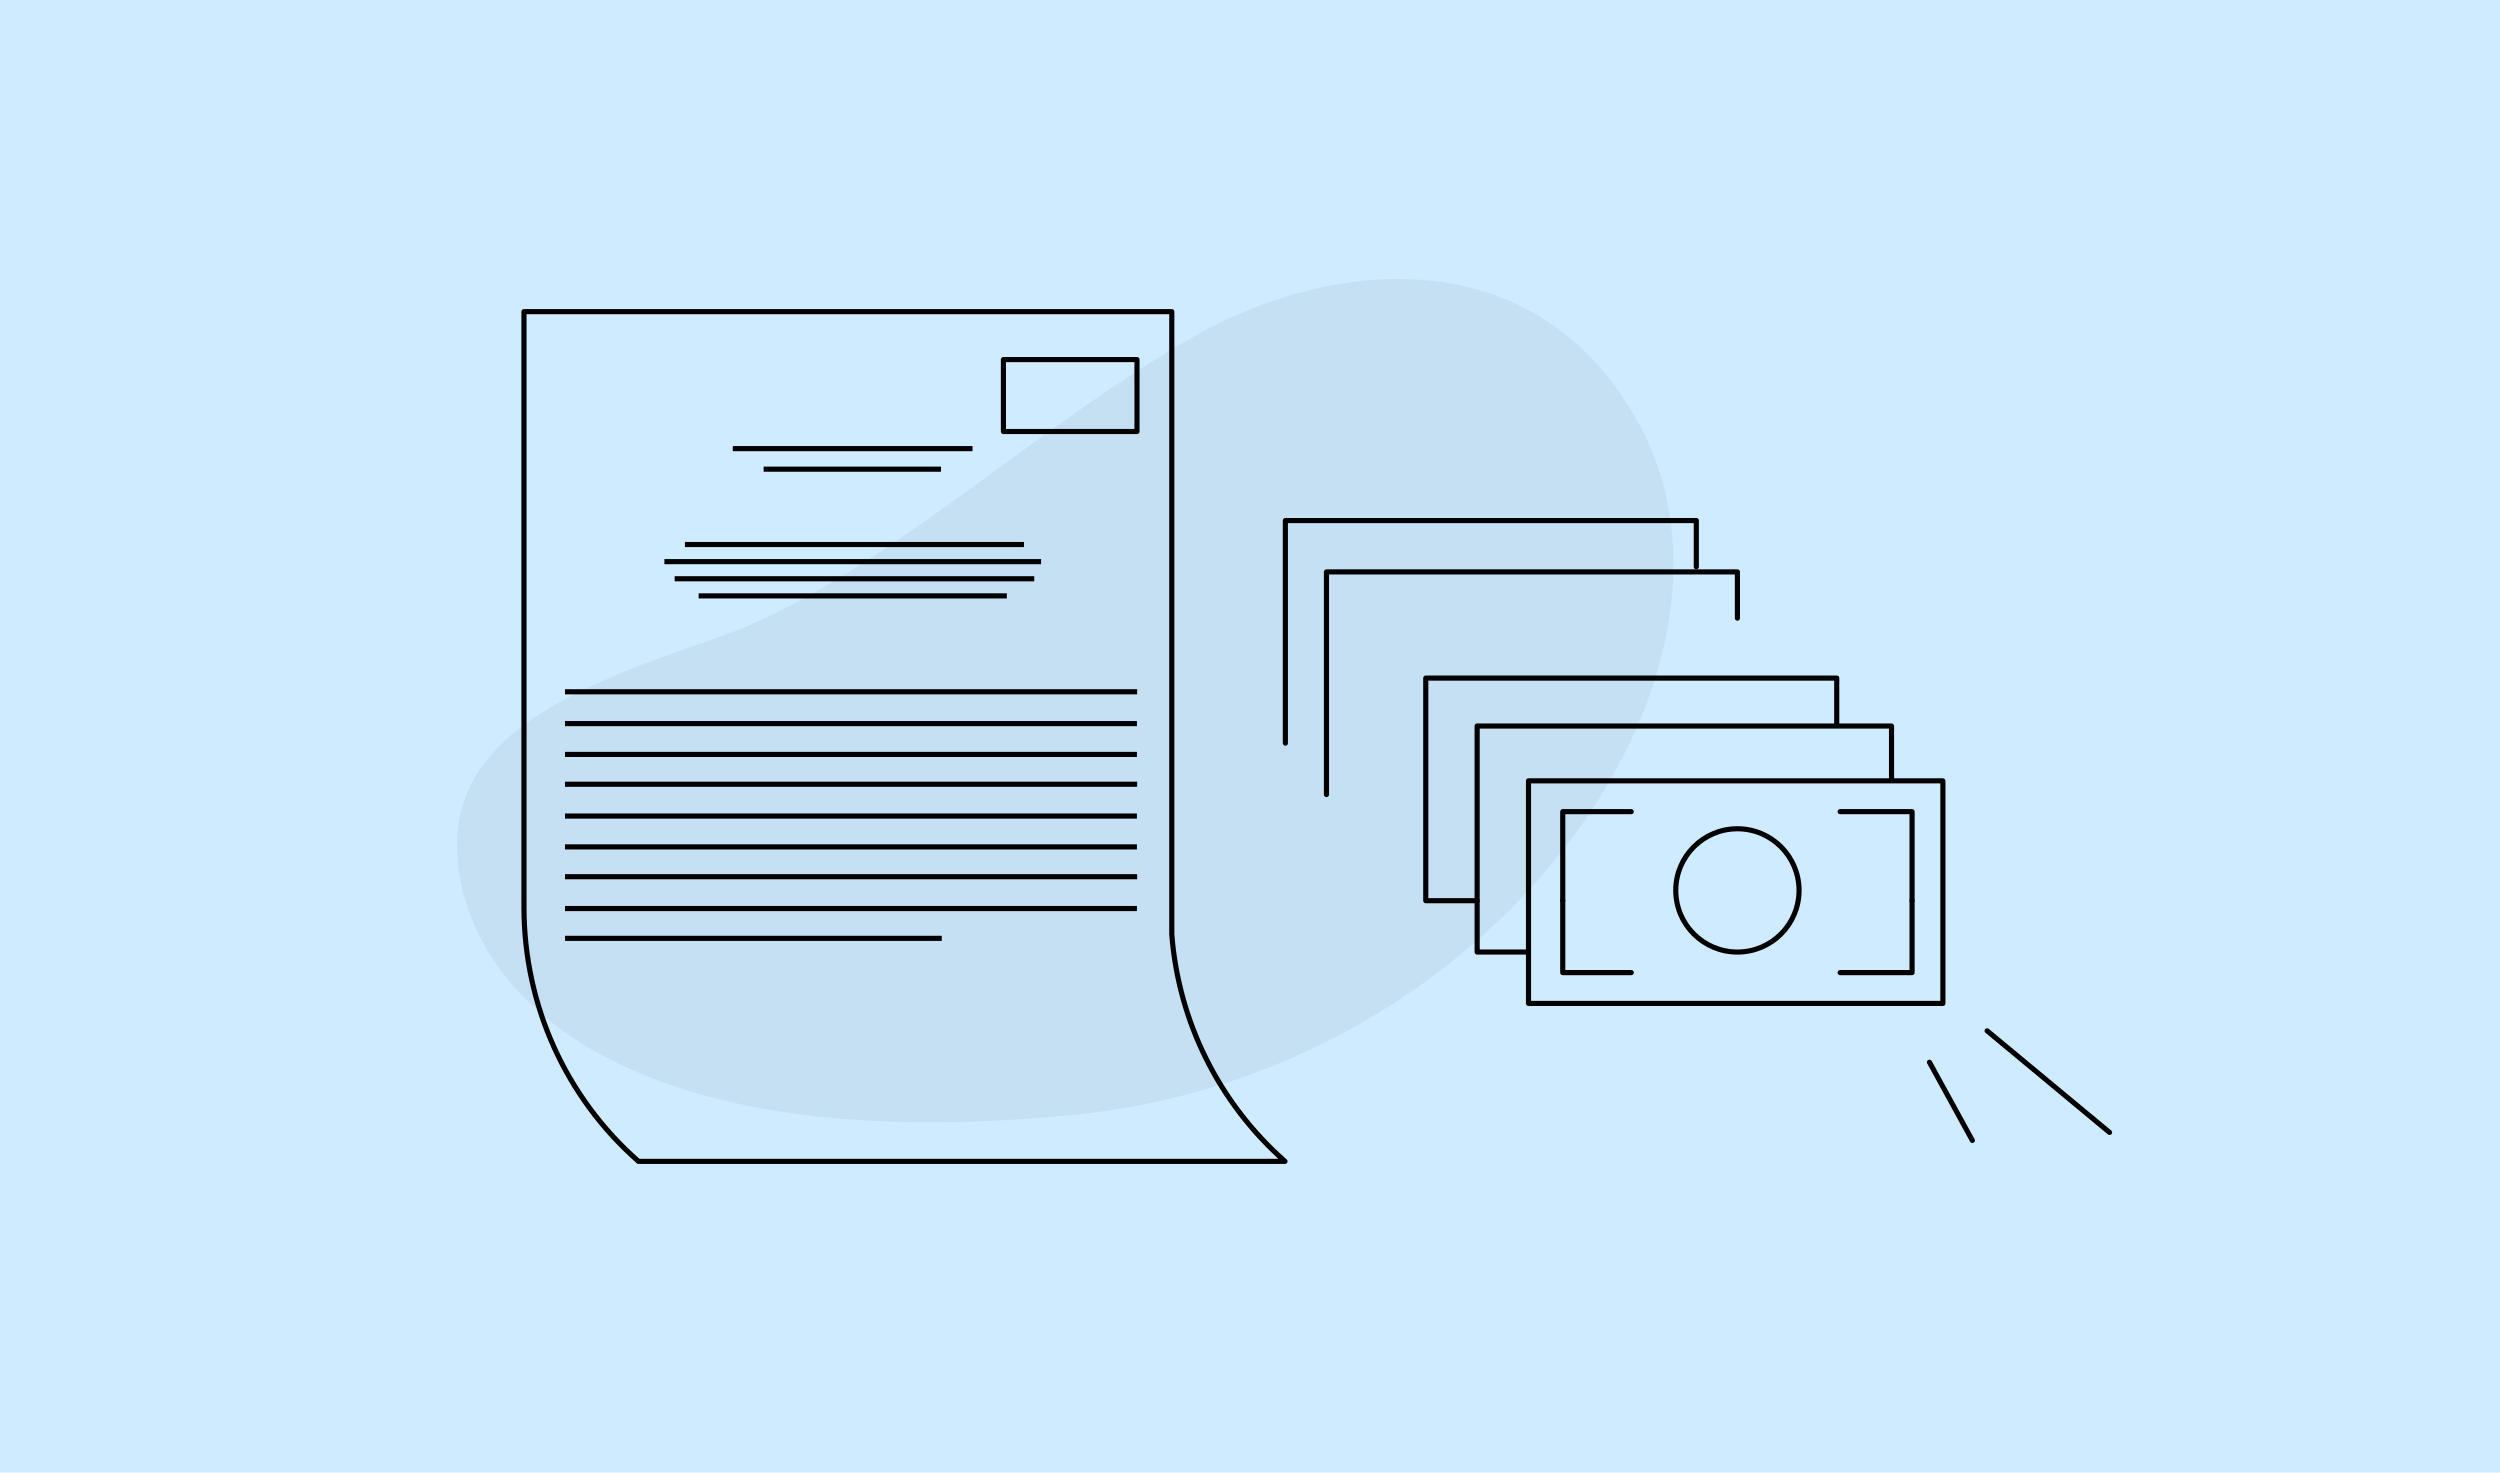 <?xml version="1.0" encoding="UTF-8"?> <svg xmlns="http://www.w3.org/2000/svg" width="730" height="430" viewBox="0 0 730 430" fill="none"> <rect width="730" height="430" fill="#CFEBFF"></rect> <path d="M446.324 228H567.324V293H446.324V228Z" stroke="black" stroke-width="1.5" stroke-miterlimit="10" stroke-linecap="round" stroke-linejoin="round"></path> <path d="M293 105H332V126H293V105Z" stroke="black" stroke-width="1.5" stroke-miterlimit="10" stroke-linecap="round" stroke-linejoin="round"></path> <path d="M552.324 227.5V212H431.324V278H445.824" stroke="black" stroke-width="1.5" stroke-miterlimit="10" stroke-linecap="round" stroke-linejoin="round"></path> <path d="M536.324 211.5V198H416.324V263H431.324" stroke="black" stroke-width="1.5" stroke-miterlimit="10" stroke-linecap="round" stroke-linejoin="round"></path> <path d="M507.324 180.5V167H387.324V232" stroke="black" stroke-width="1.5" stroke-miterlimit="10" stroke-linecap="round" stroke-linejoin="round"></path> <path d="M495.324 165.5V152H375.324V217" stroke="black" stroke-width="1.5" stroke-miterlimit="10" stroke-linecap="round" stroke-linejoin="round"></path> <path d="M537.324 284H558.324V263" stroke="black" stroke-width="1.5" stroke-miterlimit="10" stroke-linecap="round" stroke-linejoin="round"></path> <path d="M456.324 263V284H476.324" stroke="black" stroke-width="1.5" stroke-miterlimit="10" stroke-linecap="round" stroke-linejoin="round"></path> <path d="M476.324 237H456.324V257V263" stroke="black" stroke-width="1.5" stroke-miterlimit="10" stroke-linecap="round" stroke-linejoin="round"></path> <path d="M537.324 237H558.324V257V263" stroke="black" stroke-width="1.5" stroke-miterlimit="10" stroke-linecap="round" stroke-linejoin="round"></path> <path d="M507.324 278C497.383 278 489.324 269.941 489.324 260C489.324 250.059 497.383 242 507.324 242C517.265 242 525.324 250.059 525.324 260C525.324 269.941 517.265 278 507.324 278Z" stroke="black" stroke-width="1.5" stroke-miterlimit="10" stroke-linecap="round" stroke-linejoin="round"></path> <path d="M580.238 301L615.984 330.669" stroke="black" stroke-width="1.5" stroke-linecap="round" stroke-linejoin="round"></path> <path d="M563.404 310.181L575.925 333" stroke="black" stroke-width="1.5" stroke-linecap="round" stroke-linejoin="round"></path> <path d="M375.217 339.114H186.437C165.175 320.459 153.084 293.523 153.001 265.248V91H342.16V272.824C344.141 298.33 355.954 322.147 375.217 339.114Z" stroke="black" stroke-width="1.5" stroke-miterlimit="10" stroke-linecap="round" stroke-linejoin="round"></path> <path d="M222.979 137H274.773" stroke="black" stroke-width="1.5" stroke-miterlimit="10"></path> <path d="M213.979 131L283.979 131" stroke="black" stroke-width="1.5" stroke-miterlimit="10"></path> <path d="M200 159H299" stroke="black" stroke-width="1.5" stroke-miterlimit="10"></path> <path d="M194 164L304 164" stroke="black" stroke-width="1.5" stroke-miterlimit="10"></path> <path d="M197 169H302" stroke="black" stroke-width="1.5" stroke-miterlimit="10"></path> <path d="M204 174H294" stroke="black" stroke-width="1.5" stroke-miterlimit="10"></path> <path d="M164.979 202H332.058" stroke="black" stroke-width="1.5" stroke-miterlimit="10"></path> <path d="M164.979 229H332.058" stroke="black" stroke-width="1.5" stroke-miterlimit="10"></path> <path d="M164.979 256H332.058" stroke="black" stroke-width="1.5" stroke-miterlimit="10"></path> <path d="M164.979 211.293H331.979" stroke="black" stroke-width="1.5" stroke-miterlimit="10"></path> <path d="M164.979 238.293H331.979" stroke="black" stroke-width="1.5" stroke-miterlimit="10"></path> <path d="M164.979 265.293H331.979" stroke="black" stroke-width="1.5" stroke-miterlimit="10"></path> <path d="M164.979 220.293H331.979" stroke="black" stroke-width="1.5" stroke-miterlimit="10"></path> <path d="M164.979 247.293H331.979" stroke="black" stroke-width="1.5" stroke-miterlimit="10"></path> <path d="M165 274H275" stroke="black" stroke-width="1.5" stroke-miterlimit="10"></path> <path opacity="0.05" d="M478.779 124.162C517.72 196.262 437.05 313.357 313.355 325.556C181.331 338.576 138.638 290.16 133.893 253.735C129.148 217.309 162.297 202.174 208.523 186.527C254.748 170.879 301.908 124.136 350.44 97.272C389.794 75.487 449.204 69.403 478.779 124.162Z" fill="black"></path> </svg> 